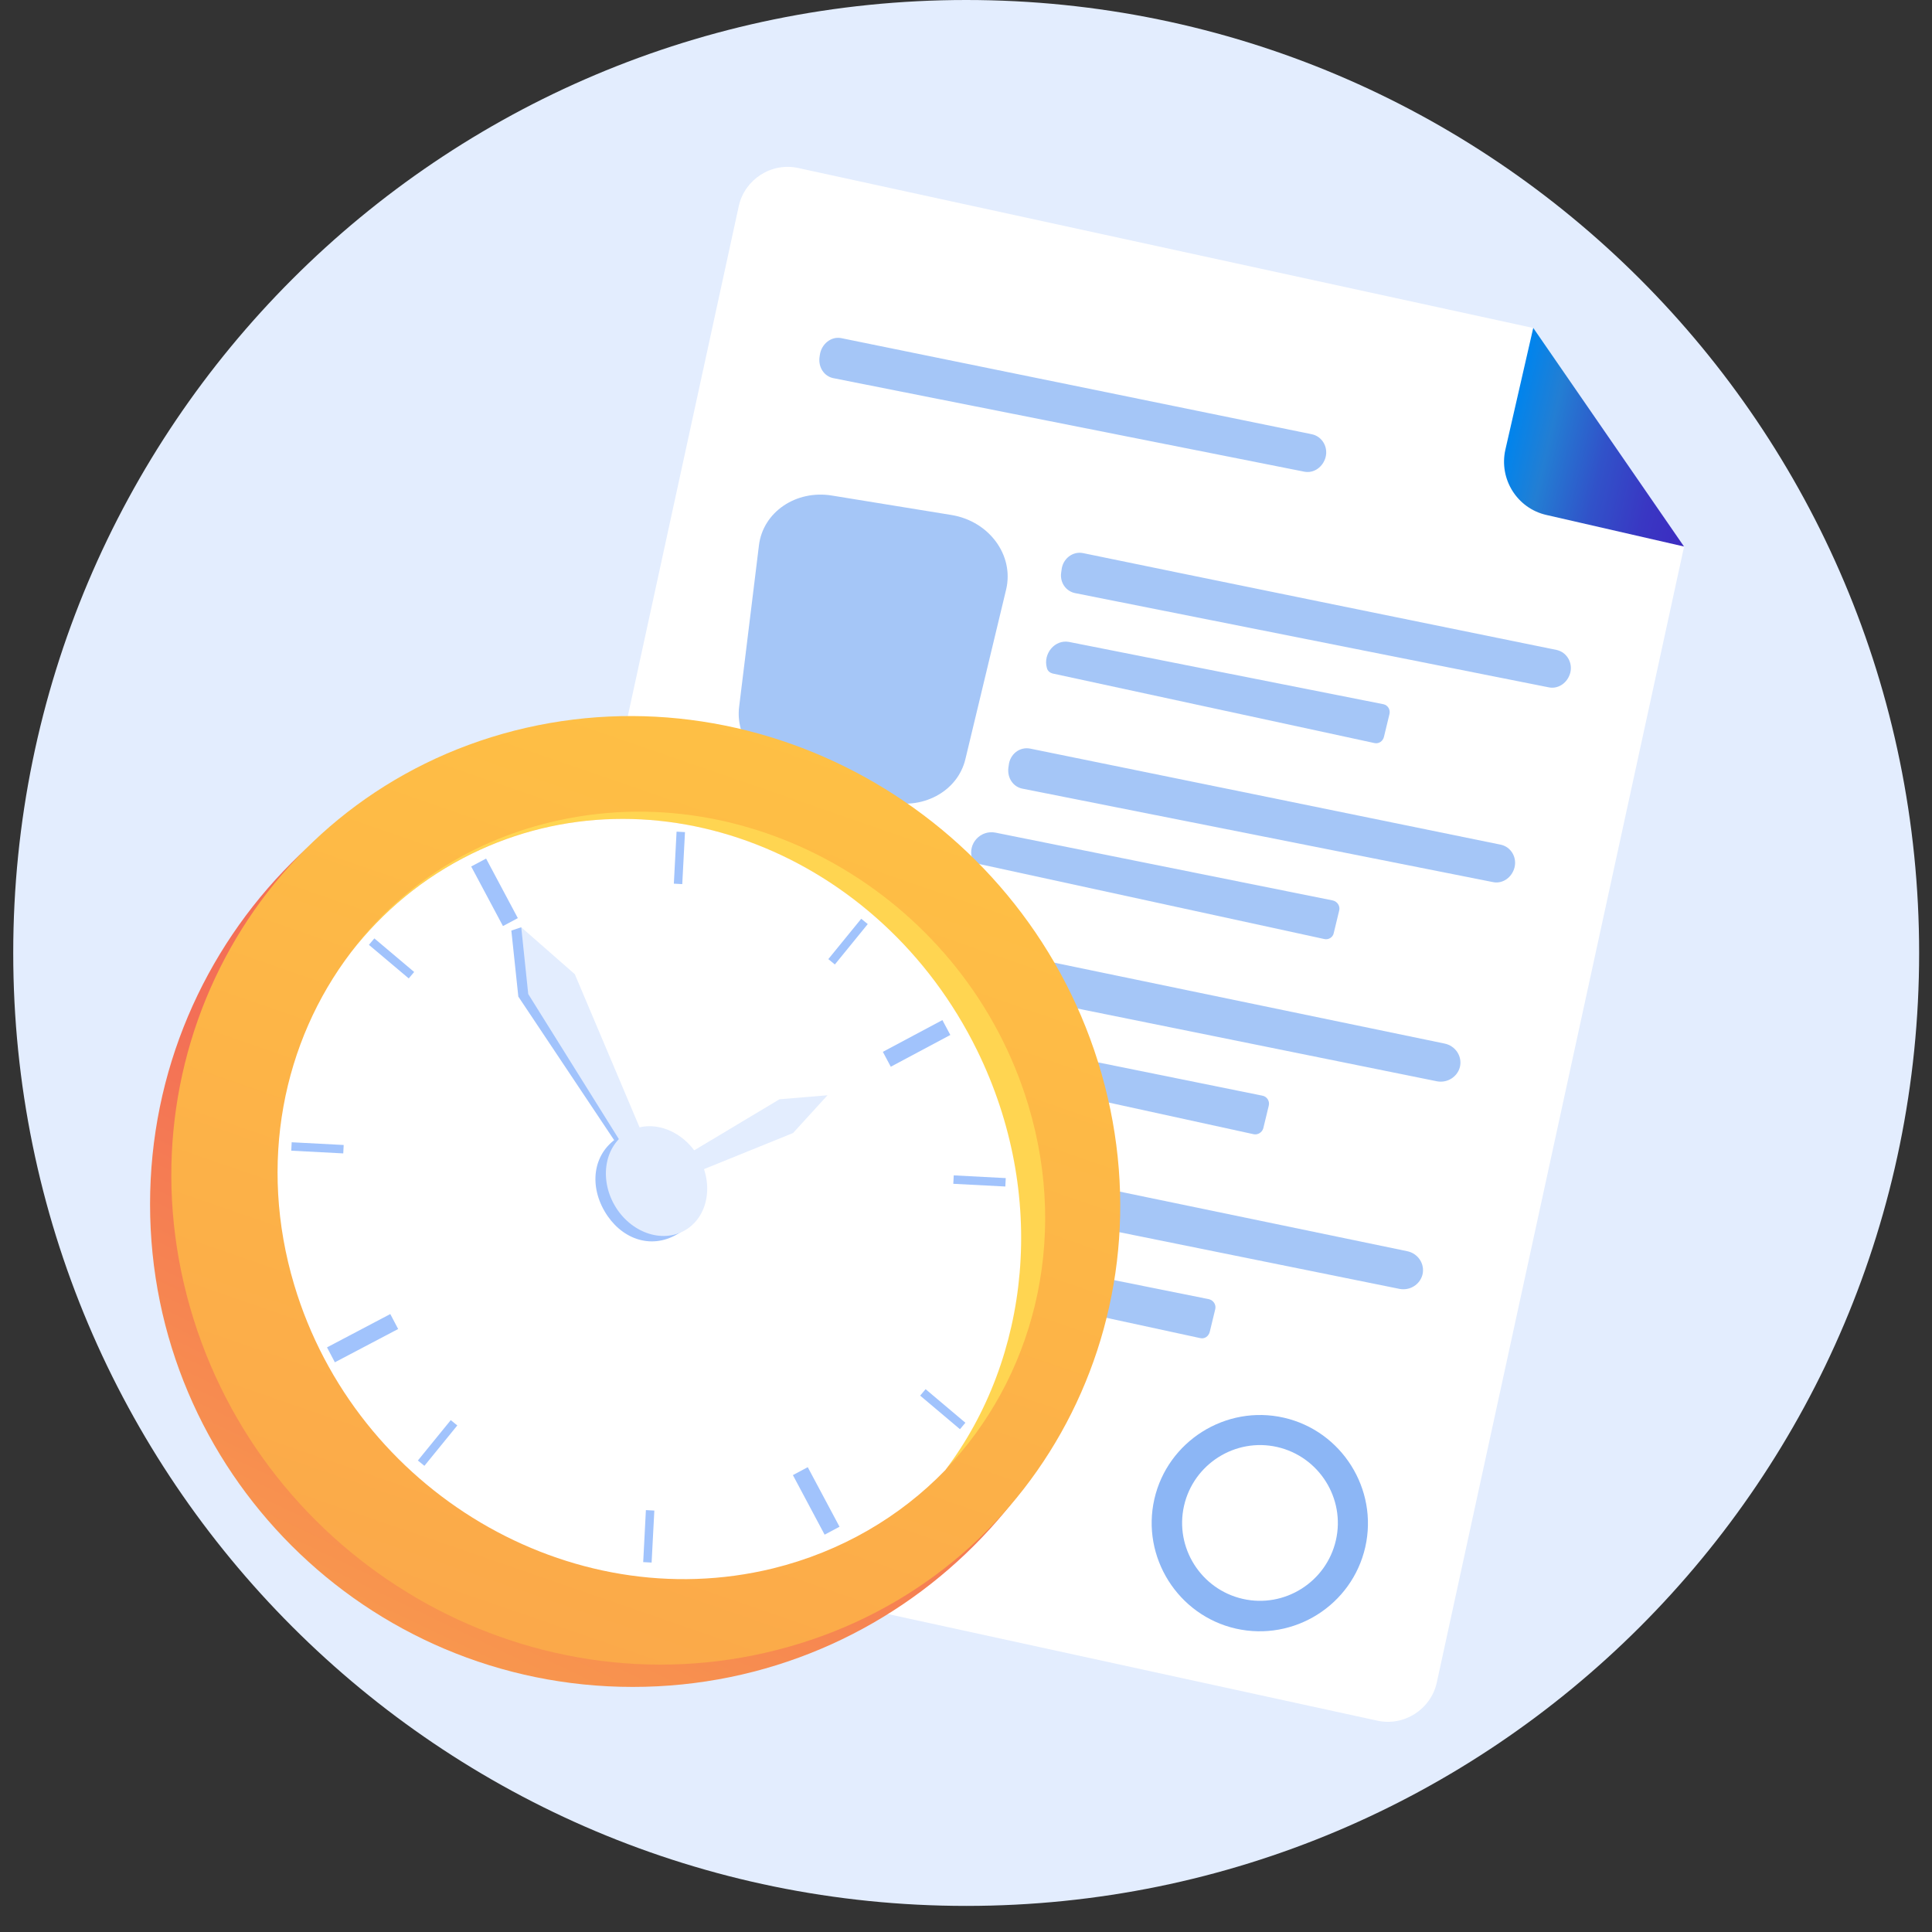 <svg width="73" height="73" viewBox="0 0 73 73" fill="none" xmlns="http://www.w3.org/2000/svg">
<rect x="0" y="0" width="73" height="73" fill="#333333" stroke="none"/>
<path d="M36.507 72.014C56.393 72.014 72.514 55.893 72.514 36.007C72.514 16.121 56.393 0 36.507 0C16.621 0 0.5 16.121 0.5 36.007C0.5 55.893 16.621 72.014 36.507 72.014Z" fill="#E3EDFE"/>
<path d="M63.63 20.664L54.289 63.573C54.067 64.585 53.055 65.237 52.043 65.015L18.961 57.808C17.949 57.586 17.298 56.574 17.519 55.563L27.914 7.789C28.136 6.777 29.148 6.126 30.159 6.348L57.92 12.39L63.63 20.664Z" fill="white"/>
<path d="M57.933 12.39L63.63 20.65L58.432 19.458C57.324 19.209 56.631 18.1 56.88 16.991L57.933 12.39Z" fill="url(#paint0_linear_4008_74783)"/>
<path opacity="0.78" d="M26.348 42.299L26.029 45.196C25.974 45.722 26.39 46.249 27.027 46.429L29.023 46.97C29.744 47.164 30.464 46.845 30.603 46.249L31.337 43.214C31.49 42.604 30.963 41.967 30.201 41.842L27.789 41.426C27.069 41.315 26.417 41.703 26.348 42.299Z" fill="#8CB6F5"/>
<path opacity="0.78" d="M33.597 43.214C36.965 43.921 49.895 46.596 53.166 47.275C53.582 47.358 53.846 47.76 53.748 48.162C53.651 48.536 53.277 48.772 52.889 48.702L33.306 44.739C32.931 44.655 32.668 44.323 32.71 43.949L32.724 43.851C32.765 43.422 33.167 43.131 33.597 43.214Z" fill="#8CB6F5"/>
<path opacity="0.78" d="M32.322 47.58C32.349 47.691 32.432 47.76 32.543 47.788L45.349 50.56C45.516 50.601 45.668 50.49 45.71 50.324L45.918 49.465C45.959 49.298 45.848 49.132 45.682 49.09L33.195 46.582C32.64 46.499 32.155 47.025 32.322 47.58Z" fill="#8CB6F5"/>
<path opacity="0.78" d="M27.762 34.441L27.443 37.324C27.387 37.85 27.817 38.377 28.441 38.543L30.436 39.084C31.157 39.278 31.878 38.959 32.017 38.363L32.737 35.342C32.876 34.732 32.363 34.108 31.601 33.983L29.189 33.568C28.468 33.457 27.817 33.845 27.762 34.441Z" fill="#8CB6F5"/>
<path opacity="0.78" d="M35.01 35.37C38.378 36.076 51.309 38.751 54.58 39.43C54.996 39.514 55.259 39.915 55.162 40.317C55.065 40.691 54.691 40.927 54.303 40.858L34.719 36.894C34.345 36.811 34.082 36.478 34.123 36.104L34.137 36.007C34.165 35.563 34.581 35.273 35.01 35.37Z" fill="#8CB6F5"/>
<path opacity="0.78" d="M33.735 39.721C33.763 39.832 33.86 39.902 33.97 39.929L47.359 42.854C47.525 42.895 47.691 42.784 47.733 42.632L47.941 41.773C47.982 41.606 47.871 41.426 47.691 41.398L34.622 38.751C34.054 38.64 33.555 39.181 33.735 39.721Z" fill="#8CB6F5"/>
<path opacity="0.78" d="M38.932 28.287C41.995 28.911 53.748 31.308 56.714 31.918C57.088 32.001 57.323 32.389 57.226 32.777C57.129 33.152 56.783 33.401 56.423 33.332L38.627 29.798C38.281 29.728 38.059 29.396 38.1 29.021L38.114 28.924C38.156 28.495 38.53 28.204 38.932 28.287Z" fill="#8CB6F5"/>
<path opacity="0.78" d="M36.728 32.431C36.756 32.542 36.853 32.611 36.964 32.639L50.033 35.48C50.2 35.522 50.366 35.411 50.394 35.259L50.602 34.399C50.643 34.233 50.532 34.067 50.366 34.025L37.615 31.461C37.047 31.35 36.562 31.877 36.728 32.431Z" fill="#8CB6F5"/>
<path opacity="0.78" d="M40.928 20.9C44.004 21.538 55.827 23.949 58.82 24.559C59.194 24.642 59.43 25.03 59.333 25.418C59.236 25.793 58.889 26.042 58.529 25.973L40.623 22.411C40.276 22.341 40.041 22.009 40.096 21.635L40.11 21.538C40.151 21.108 40.539 20.817 40.928 20.9Z" fill="#8CB6F5"/>
<path opacity="0.78" d="M39.556 25.238C39.583 25.349 39.666 25.418 39.764 25.446L51.946 28.079C52.099 28.107 52.251 28.01 52.292 27.843L52.5 26.984C52.542 26.818 52.445 26.651 52.279 26.61L40.387 24.254C39.861 24.157 39.403 24.697 39.556 25.238Z" fill="#8CB6F5"/>
<path opacity="0.78" d="M28.676 20.609L27.928 26.707C27.789 27.83 28.565 28.897 29.743 29.229L33.471 30.269C34.816 30.643 36.188 29.922 36.479 28.675L38.017 22.272C38.322 20.983 37.38 19.694 35.952 19.459L31.434 18.724C30.076 18.502 28.828 19.348 28.676 20.609Z" fill="#8CB6F5"/>
<path opacity="0.78" d="M31.795 12.778C34.858 13.402 46.611 15.8 49.577 16.41C49.951 16.493 50.186 16.881 50.089 17.269C49.992 17.643 49.646 17.893 49.285 17.823L31.49 14.289C31.143 14.22 30.922 13.887 30.963 13.513L30.977 13.416C31.033 13 31.407 12.695 31.795 12.778Z" fill="#8CB6F5"/>
<path d="M46.694 61.536C44.504 61.037 43.118 58.833 43.617 56.643C44.116 54.454 46.319 53.068 48.509 53.567C50.699 54.066 52.085 56.269 51.586 58.459C51.087 60.649 48.897 62.035 46.694 61.536ZM48.26 54.675C46.68 54.315 45.1 55.313 44.739 56.893C44.379 58.473 45.377 60.053 46.957 60.413C48.537 60.773 50.117 59.776 50.477 58.196C50.837 56.616 49.84 55.036 48.26 54.675Z" fill="#8CB6F5"/>
<path d="M23.909 63.74C33.982 63.74 42.148 55.574 42.148 45.501C42.148 35.427 33.982 27.262 23.909 27.262C13.836 27.262 5.67 35.427 5.67 45.501C5.67 55.574 13.836 63.74 23.909 63.74Z" fill="url(#paint1_linear_4008_74783)"/>
<path d="M41.621 40.566C44.365 50.157 38.877 59.914 29.369 62.34C19.862 64.779 9.924 58.986 7.18 49.395C4.436 39.804 9.924 30.047 19.432 27.608C28.939 25.182 38.877 30.976 41.621 40.566Z" fill="url(#paint2_linear_4008_74783)"/>
<path d="M17.797 32.265C24.685 28.883 33.25 32.209 36.909 39.693C39.584 45.14 38.918 51.308 35.703 55.549C39.029 52.098 40.401 46.928 38.863 41.786C36.535 33.997 28.441 29.202 20.776 31.073C17.63 31.835 15.039 33.609 13.251 35.979C14.443 34.441 15.967 33.166 17.797 32.265Z" fill="#FFD551"/>
<path d="M11.117 48.55C13.445 56.339 21.539 61.134 29.203 59.263C31.795 58.625 34.012 57.309 35.717 55.548C38.932 51.307 39.598 45.154 36.923 39.693C33.25 32.209 24.699 28.883 17.811 32.265C15.981 33.166 14.457 34.441 13.265 35.979C10.687 39.361 9.744 43.962 11.117 48.55Z" fill="white"/>
<path d="M26.362 43.713C26.958 44.739 26.611 46.055 25.586 46.637C24.56 47.233 23.438 46.79 22.842 45.764C22.246 44.739 22.412 43.519 23.438 42.923C24.463 42.341 25.78 42.687 26.362 43.713Z" fill="#A1C3FC"/>
<path d="M18.367 32.441L17.804 32.74L19.004 34.991L19.566 34.691L18.367 32.441Z" fill="#A1C3FC"/>
<path d="M30.521 55.437L29.959 55.736L31.158 57.987L31.721 57.687L30.521 55.437Z" fill="#A1C3FC"/>
<path d="M35.608 38.544L33.358 39.743L33.658 40.306L35.908 39.106L35.608 38.544Z" fill="#A1C3FC"/>
<path d="M14.747 49.651L12.356 50.91L12.653 51.474L15.044 50.216L14.747 49.651Z" fill="#A1C3FC"/>
<path d="M25.564 31.424L25.461 33.389L25.779 33.406L25.882 31.441L25.564 31.424Z" fill="#A1C3FC"/>
<path d="M24.405 57.059L24.303 59.024L24.621 59.041L24.724 57.076L24.405 57.059Z" fill="#A1C3FC"/>
<path d="M36.037 44.411L36.02 44.73L37.986 44.832L38.002 44.514L36.037 44.411Z" fill="#A1C3FC"/>
<path d="M11.021 43.16L11.005 43.478L12.97 43.581L12.986 43.263L11.021 43.16Z" fill="#A1C3FC"/>
<path d="M32.541 34.715L31.298 36.24L31.545 36.442L32.788 34.916L32.541 34.715Z" fill="#A1C3FC"/>
<path d="M17.032 53.659L15.789 55.185L16.036 55.386L17.279 53.86L17.032 53.659Z" fill="#A1C3FC"/>
<path d="M34.973 52.489L34.768 52.733L36.272 54.002L36.477 53.758L34.973 52.489Z" fill="#A1C3FC"/>
<path d="M14.145 35.457L13.939 35.701L15.444 36.969L15.649 36.726L14.145 35.457Z" fill="#A1C3FC"/>
<path d="M23.23 43.117L19.585 37.656L19.321 35.161L19.695 35.036L24.449 43.394L23.23 43.117Z" fill="#A1C3FC"/>
<path d="M25.881 46.487C26.756 45.982 26.985 44.74 26.392 43.712C25.798 42.685 24.608 42.261 23.733 42.767C22.858 43.272 22.63 44.514 23.223 45.542C23.816 46.569 25.006 46.993 25.881 46.487Z" fill="#E3EDFE"/>
<path d="M25.031 44.183L29.452 41.536L31.268 41.384L29.965 42.811L25.211 44.738L25.031 44.183Z" fill="#E3EDFE"/>
<path d="M23.742 43.615L19.959 37.559L19.695 35.036L21.719 36.81L24.491 43.366L23.742 43.615Z" fill="#E3EDFE"/>
<defs>
<linearGradient id="paint0_linear_4008_74783" x1="57.179" y1="15.701" x2="64.388" y2="17.35" gradientUnits="userSpaceOnUse">
<stop stop-color="#0084ED"/>
<stop offset="0.205" stop-color="#237ED3"/>
<stop offset="0.491" stop-color="#3152C9"/>
<stop offset="0.767" stop-color="#3937C3"/>
<stop offset="0.967" stop-color="#3C2DC1"/>
</linearGradient>
<linearGradient id="paint1_linear_4008_74783" x1="7.414" y1="79.989" x2="23.587" y2="46.186" gradientUnits="userSpaceOnUse">
<stop stop-color="#FFC444"/>
<stop offset="0.996" stop-color="#F36F56"/>
</linearGradient>
<linearGradient id="paint2_linear_4008_74783" x1="31.733" y1="21.802" x2="-11.313" y2="146.44" gradientUnits="userSpaceOnUse">
<stop stop-color="#FFC444"/>
<stop offset="0.996" stop-color="#F36F56"/>
</linearGradient>
</defs>
</svg>
